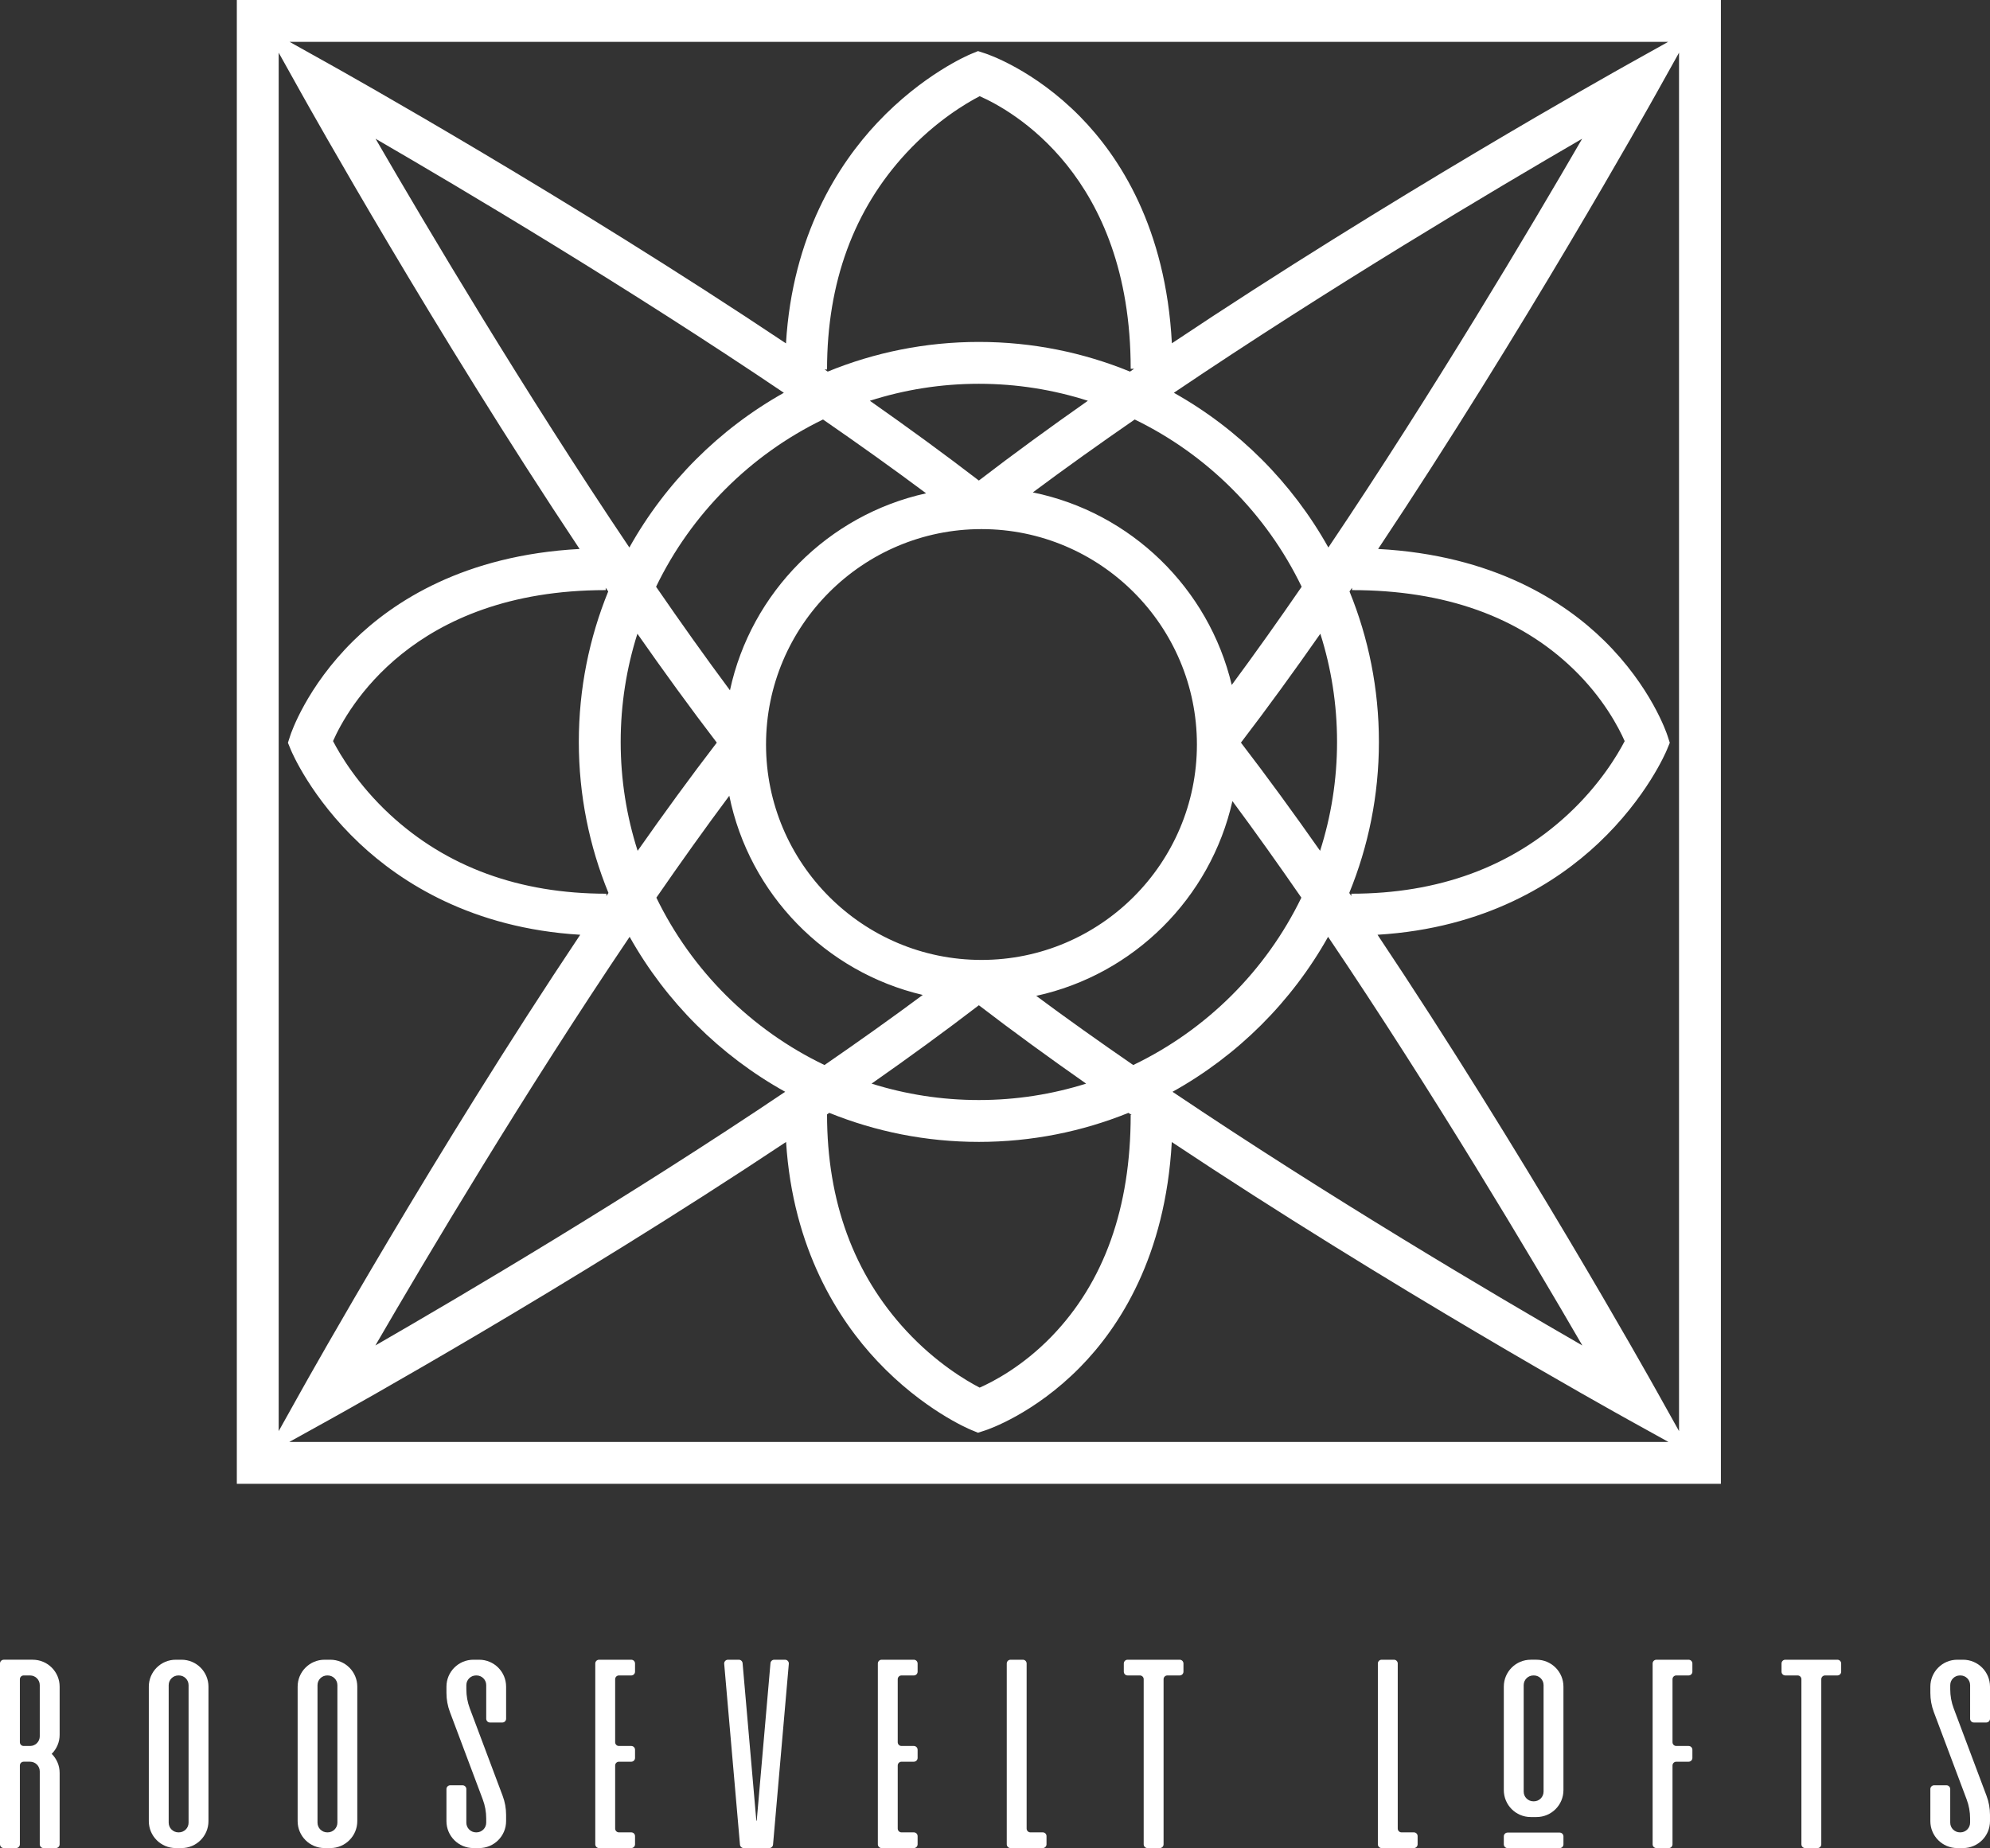 <?xml version="1.0" encoding="UTF-8"?><svg id="_ÎÓÈ_1" xmlns="http://www.w3.org/2000/svg" viewBox="0 0 665.505 618.158"><rect x="0" y="0" width="665.505" height="618.158" fill="#333333" stroke="none"/><defs><style>.cls-1{fill:#fff;}</style></defs><path class="cls-1" d="M17.295,586.627c1.64,1.632,2.652,3.888,2.652,6.381v23.875c0,.695-.565,1.261-1.261,1.261h-4.126c-.695,0-1.261-.565-1.261-1.261v-24.383c0-1.791-1.452-3.243-3.243-3.243h-2.147c-.695,0-1.261.566-1.261,1.262v26.364c0,.695-.565,1.261-1.261,1.261H1.261c-.695,0-1.261-.565-1.261-1.261v-60.476c0-.695.565-1.261,1.261-1.261h9.678c4.976,0,9.008,4.031,9.008,9.008v16.095c0,2.494-1.016,4.749-2.652,6.378ZM10.056,584c1.791,0,3.243-1.452,3.243-3.242v-17.112c0-1.79-1.452-3.242-3.243-3.242h-2.147c-.695,0-1.261.565-1.261,1.261v21.075c0,.695.566,1.261,1.261,1.261h2.147Z"/><path class="cls-1" d="M58.777,555.147h1.931c4.976,0,9.008,4.031,9.008,9.008v44.981c0,4.977-4.032,9.008-9.008,9.008h-1.931c-4.976,0-9.008-4.031-9.008-9.008v-44.981c0-4.977,4.032-9.008,9.008-9.008ZM63.065,609.644v-45.998c0-1.79-1.452-3.242-3.243-3.242h-.166c-1.79,0-3.243,1.452-3.243,3.242v45.998c0,1.791,1.452,3.243,3.243,3.243h.166c1.794,0,3.243-1.452,3.243-3.243Z"/><path class="cls-1" d="M108.546,555.147h1.931c4.977,0,9.008,4.031,9.008,9.008v44.981c0,4.977-4.031,9.008-9.008,9.008h-1.931c-4.976,0-9.008-4.031-9.008-9.008v-44.981c0-4.977,4.032-9.008,9.008-9.008ZM112.834,609.644v-45.998c0-1.79-1.453-3.242-3.243-3.242h-.166c-1.79,0-3.243,1.452-3.243,3.242v45.998c0,1.791,1.453,3.243,3.243,3.243h.166c1.794,0,3.243-1.452,3.243-3.243Z"/><path class="cls-1" d="M167.993,576.146h-4.126c-.695,0-1.261-.565-1.261-1.262v-11.238c0-1.79-1.452-3.242-3.243-3.242h-.162c-1.791,0-3.242,1.452-3.242,3.242v1.42c0,2.162.389,4.31,1.148,6.335l10.997,29.282c.761,2.025,1.149,4.173,1.149,6.335v2.118c0,4.977-4.031,9.008-9.008,9.008h-1.932c-4.976,0-9.008-4.031-9.008-9.008v-10.73c0-.695.566-1.261,1.262-1.261h4.125c.695,0,1.262.565,1.262,1.261v11.238c0,1.791,1.451,3.243,3.242,3.243h.162c1.791,0,3.243-1.452,3.243-3.243v-1.419c0-2.166-.39-4.31-1.149-6.335l-10.996-29.282c-.761-2.025-1.15-4.173-1.15-6.335v-2.118c0-4.977,4.032-9.008,9.008-9.008h1.932c4.977,0,9.008,4.031,9.008,9.008v10.729c0,.696-.565,1.262-1.261,1.262Z"/><path class="cls-1" d="M211.11,560.404h-4.126c-.695,0-1.261.565-1.261,1.261v21.075c0,.695.565,1.261,1.261,1.261h4.126c.696,0,1.261.565,1.261,1.262v2.734c0,.695-.565,1.261-1.261,1.261h-4.126c-.695,0-1.261.566-1.261,1.262v21.107c0,.695.565,1.261,1.261,1.261h4.126c.696,0,1.261.565,1.261,1.261v2.735c0,.695-.565,1.261-1.261,1.261h-10.773c-.695,0-1.261-.565-1.261-1.261v-60.476c0-.695.565-1.261,1.261-1.261h10.773c.696,0,1.261.565,1.261,1.261v2.734c0,.695-.565,1.262-1.261,1.262Z"/><path class="cls-1" d="M258.922,555.147h3.621c.739,0,1.323.634,1.258,1.369l-5.278,60.476c-.058.651-.602,1.152-1.257,1.152h-8.544c-.655,0-1.2-.501-1.257-1.152l-5.275-60.476c-.061-.735.519-1.369,1.258-1.369h3.635c.652,0,1.2.5,1.258,1.152l4.59,52.632c.008.086.138.086.144,0l4.591-52.632c.058-.652.602-1.152,1.257-1.152Z"/><path class="cls-1" d="M305.609,560.404h-4.126c-.695,0-1.261.565-1.261,1.261v21.075c0,.695.565,1.261,1.261,1.261h4.126c.695,0,1.261.565,1.261,1.262v2.734c0,.695-.565,1.261-1.261,1.261h-4.126c-.695,0-1.261.566-1.261,1.262v21.107c0,.695.565,1.261,1.261,1.261h4.126c.695,0,1.261.565,1.261,1.261v2.735c0,.695-.565,1.261-1.261,1.261h-10.773c-.695,0-1.262-.565-1.262-1.261v-60.476c0-.695.566-1.261,1.262-1.261h10.773c.695,0,1.261.565,1.261,1.261v2.734c0,.695-.565,1.262-1.261,1.262Z"/><path class="cls-1" d="M344.592,612.887h4.125c.696,0,1.262.565,1.262,1.261v2.735c0,.695-.565,1.261-1.262,1.261h-10.773c-.695,0-1.26-.565-1.26-1.261v-60.476c0-.695.565-1.261,1.26-1.261h4.127c.695,0,1.26.565,1.26,1.261v55.219c0,.699.566,1.261,1.262,1.261Z"/><path class="cls-1" d="M377.09,555.147h17.426c.695,0,1.261.565,1.261,1.261v2.734c0,.695-.565,1.262-1.261,1.262h-4.126c-.695,0-1.261.565-1.261,1.261v55.219c0,.695-.566,1.261-1.262,1.261h-4.125c-.695,0-1.262-.565-1.262-1.261v-55.219c0-.695-.565-1.261-1.261-1.261h-4.126c-.695,0-1.261-.566-1.261-1.262v-2.734c0-.695.565-1.261,1.257-1.261Z"/><path class="cls-1" d="M468.699,612.887h4.126c.696,0,1.261.565,1.261,1.261v2.735c0,.695-.565,1.261-1.261,1.261h-10.773c-.695,0-1.261-.565-1.261-1.261v-60.476c0-.695.565-1.261,1.261-1.261h4.126c.695,0,1.261.565,1.261,1.261v55.219c0,.699.565,1.261,1.261,1.261Z"/><path class="cls-1" d="M522.855,564.154v34.605c0,4.977-4.032,9.008-9.008,9.008h-1.928c-4.976,0-9.008-4.031-9.008-9.008v-34.605c0-4.977,4.032-9.008,9.008-9.008h1.928c4.976,0,9.008,4.031,9.008,9.008ZM522.857,614.232v2.655c0,.702-.568,1.272-1.272,1.272h-17.403c-.702,0-1.272-.569-1.272-1.272v-2.655c0-.699.569-1.269,1.272-1.269h17.403c.703,0,1.269.569,1.272,1.269ZM516.211,599.264v-35.617c0-1.791-1.453-3.243-3.244-3.243h-.165c-1.791,0-3.243,1.452-3.243,3.243v35.617c0,1.79,1.452,3.242,3.243,3.242h.162c1.79,0,3.243-1.452,3.243-3.242h.004Z"/><path class="cls-1" d="M564.715,560.404h-4.126c-.695,0-1.261.565-1.261,1.261v21.075c0,.695.565,1.261,1.261,1.261h4.126c.695,0,1.261.565,1.261,1.262v2.734c0,.695-.565,1.261-1.261,1.261h-4.126c-.695,0-1.261.566-1.261,1.262v26.364c0,.695-.566,1.261-1.262,1.261h-4.125c-.695,0-1.262-.565-1.262-1.261v-60.476c0-.695.566-1.261,1.262-1.261h10.773c.695,0,1.261.565,1.261,1.261v2.734c0,.695-.561,1.262-1.261,1.262Z"/><path class="cls-1" d="M597.047,555.147h17.424c.695,0,1.262.565,1.262,1.261v2.734c0,.695-.566,1.262-1.262,1.262h-4.125c-.695,0-1.262.565-1.262,1.261v55.219c0,.695-.565,1.261-1.261,1.261h-4.126c-.695,0-1.261-.565-1.261-1.261v-55.219c0-.695-.565-1.261-1.261-1.261h-4.126c-.695,0-1.261-.566-1.261-1.262v-2.734c0-.695.565-1.261,1.258-1.261Z"/><path class="cls-1" d="M664.244,576.146h-4.126c-.695,0-1.261-.565-1.261-1.262v-11.238c0-1.79-1.452-3.242-3.243-3.242h-.162c-1.79,0-3.243,1.452-3.243,3.242v1.42c0,2.162.39,4.31,1.15,6.335l10.996,29.282c.76,2.025,1.149,4.173,1.149,6.335v2.118c0,4.977-4.032,9.008-9.008,9.008h-1.931c-4.977,0-9.008-4.031-9.008-9.008v-10.73c0-.695.565-1.261,1.26-1.261h4.127c.695,0,1.26.565,1.26,1.261v11.238c0,1.791,1.453,3.243,3.244,3.243h.162c1.79,0,3.242-1.452,3.242-3.243v-1.419c0-2.166-.389-4.31-1.149-6.335l-10.997-29.282c-.76-2.025-1.148-4.173-1.148-6.335v-2.118c0-4.977,4.031-9.008,9.008-9.008h1.931c4.976,0,9.008,4.031,9.008,9.008v10.729c0,.696-.565,1.262-1.261,1.262Z"/><path class="cls-1" d="M79.2,0v496.312h496.312V0H79.2ZM557.878,14l-13.339,7.448c-4.924,2.749-79.84,44.725-152.635,93.38-2.016-38.629-17.517-62.406-30.668-75.792-15.465-15.742-31.058-20.938-31.714-21.15l-2.453-.798-2.384.984c-.646.267-16.014,6.727-31.315,23.002-13.024,13.853-28.356,37.606-30.519,73.783C190.043,66.19,115.099,24.198,110.174,21.448l-13.339-7.448h461.043ZM561.512,478.677l-7.448-13.339c-2.751-4.927-44.772-79.919-93.388-152.679,36.165-2.167,59.911-17.497,73.761-30.518,16.275-15.301,22.736-30.668,23.003-31.314l.984-2.385-.798-2.452c-.213-.656-5.409-16.25-21.151-31.715-13.363-13.128-37.084-28.597-75.594-30.656,48.471-72.774,90.429-147.712,93.183-152.648l7.447-13.347v461.053ZM93.2,17.623l7.448,13.348c2.755,4.936,44.712,79.875,93.183,152.648-38.51,2.059-62.231,17.528-75.594,30.656-15.742,15.465-20.938,31.059-21.151,31.715l-.798,2.452.984,2.385c.267.646,6.728,16.014,23.003,31.314,13.85,13.021,37.596,28.35,73.762,30.518-48.617,72.76-90.637,147.752-93.388,152.679l-7.449,13.34V17.623ZM526.155,223.767c10.109,9.765,15.218,19.673,17.178,24.125-2.329,4.494-8.254,14.559-18.946,24.48-18.991,17.621-43.372,26.557-72.466,26.557v.762c-.231-.339-.462-.677-.693-1.016,6.384-15.597,9.914-32.653,9.914-50.52,0-17.792-3.5-34.78-9.833-50.323.281-.412.561-.823.841-1.235v.785c30.981,0,55.88,8.877,74.005,26.385ZM327.357,160.733c-11.516-8.85-23.803-17.806-36.456-26.685,11.501-3.683,23.748-5.679,36.456-5.679s24.955,1.996,36.456,5.679c-12.653,8.879-24.939,17.835-36.456,26.685ZM328.228,176.977c39.728,0,72.049,32.321,72.049,72.05s-32.321,72.05-72.049,72.05-72.05-32.321-72.05-72.05,32.321-72.05,72.05-72.05ZM363.23,362.452c-11.331,3.564-23.381,5.489-35.873,5.489s-24.542-1.925-35.873-5.489c12.448-8.719,24.535-17.515,35.873-26.216,11.338,8.701,23.425,17.497,35.873,26.216ZM346.532,333.097c32.569-7.086,58.298-32.66,65.621-65.141,7.669,10.342,15.396,21.199,23.055,32.293-11.845,24.424-31.747,44.244-56.23,55.985-11.151-7.681-22.059-15.436-32.446-23.138ZM414.998,248.395c8.799-11.499,17.712-23.776,26.554-36.422,3.627,11.421,5.59,23.576,5.59,36.183,0,12.697-1.993,24.935-5.669,36.427-8.812-12.561-17.696-24.756-26.474-36.187ZM444.239,183.13c-12.097-21.658-30.035-39.623-51.672-51.754,52.113-35.191,106.896-67.767,136.548-84.971-17.201,29.69-49.777,84.57-84.877,136.724ZM435.307,196.258c-7.77,11.292-15.609,22.339-23.382,32.848-7.708-32.385-33.75-57.74-66.522-64.405,10.879-8.109,22.344-16.287,34.073-24.387,24.322,11.802,44.078,31.593,55.831,55.943ZM377.901,124.293c-15.603-6.391-32.667-9.924-50.544-9.924s-34.941,3.533-50.544,9.924c-.343-.234-.686-.469-1.029-.703h.8c0-29.095,8.935-53.476,26.557-72.466,9.932-10.703,20.008-16.63,24.487-18.95,10.4,4.564,50.502,26.381,50.502,91.188h1.135c-.455.31-.909.621-1.364.932ZM309.718,165.003c-32.739,7.207-58.538,33.099-65.601,65.891-8.208-11.042-16.497-22.701-24.71-34.638,11.754-24.35,31.51-44.14,55.832-55.942,11.874,8.2,23.479,16.481,34.478,24.689ZM130.325,272.372c-10.703-9.933-16.63-20.009-18.95-24.487,4.564-10.4,26.382-50.503,91.188-50.503v-.785c.28.412.561.824.841,1.235-6.333,15.543-9.833,32.531-9.833,50.323,0,17.868,3.53,34.924,9.914,50.521-.231.338-.462.677-.693,1.015v-.762c-29.095,0-53.476-8.935-72.467-26.557ZM207.571,248.155c0-12.607,1.963-24.762,5.59-36.183,8.842,12.647,17.755,24.923,26.554,36.423-8.778,11.432-17.663,23.627-26.474,36.188-3.677-11.492-5.67-23.731-5.67-36.427ZM210.474,183.128c-35.098-52.153-67.675-107.032-84.877-136.722,29.651,17.202,84.435,49.778,136.549,84.97-21.637,12.13-39.575,30.095-51.672,51.753ZM210.566,313.346c12.179,21.732,30.243,39.735,52.024,51.837-52.278,35.194-107.333,67.724-137.05,84.846,17.191-29.637,49.82-84.528,85.026-136.683ZM219.505,300.25c8.104-11.739,16.284-23.21,24.392-34.089,6.672,32.887,32.163,59.002,64.697,66.628-10.511,7.803-21.56,15.661-32.86,23.445-24.483-11.741-44.384-31.56-56.229-55.984ZM277.331,372.23c15.462,6.257,32.347,9.711,50.025,9.711s34.563-3.455,50.025-9.711c.352.24.705.479,1.057.719h-.308c0,30.981-8.877,55.881-26.385,74.005-9.765,10.109-19.673,15.219-24.125,17.179-4.494-2.329-14.56-8.255-24.48-18.946-17.618-18.986-26.553-43.361-26.557-72.448.249-.17.499-.339.748-.509ZM392.122,365.184c21.781-12.102,39.846-30.106,52.025-51.838,35.207,52.155,67.836,107.047,85.027,136.684-29.716-17.121-84.772-49.651-137.052-84.846ZM96.731,482.312l13.422-7.438c4.927-2.73,79.91-44.427,152.73-92.912,2.276,35.89,17.524,59.486,30.486,73.274,15.301,16.275,30.669,22.735,31.315,23.002l2.384.984,2.453-.798c.656-.213,16.249-5.408,31.714-21.15,13.092-13.327,28.511-36.956,30.637-75.282,72.806,48.472,147.76,90.153,152.686,92.882l13.422,7.438H96.731Z"/></svg>
